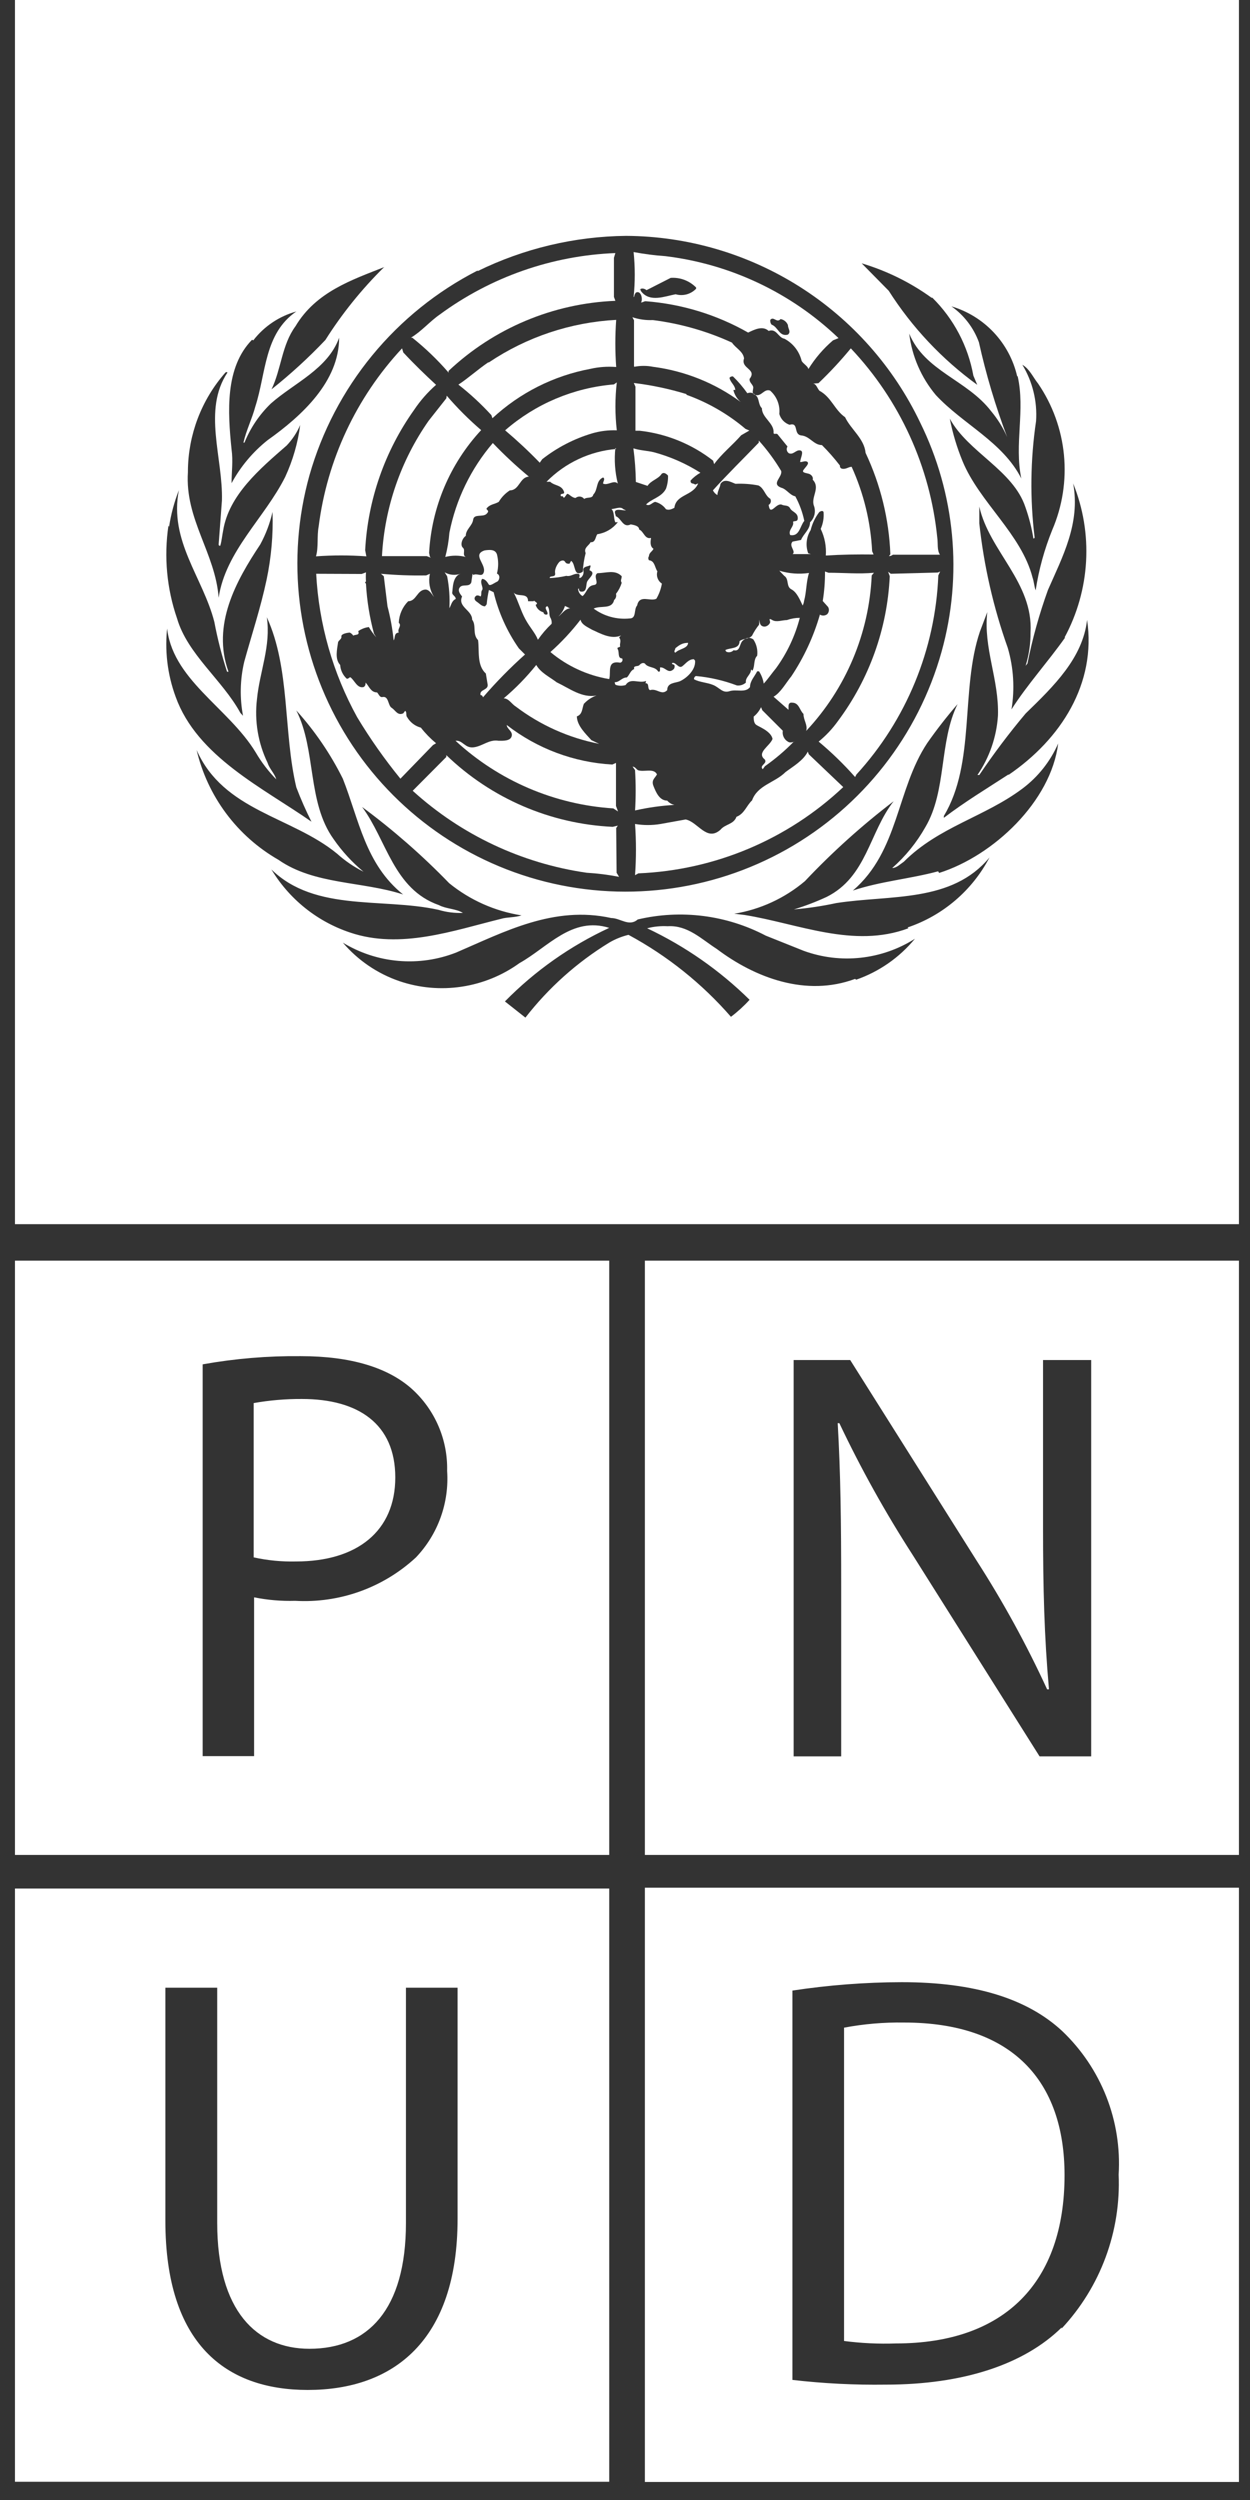 <svg width="61" height="122" viewBox="0 0 61 122" fill="none" xmlns="http://www.w3.org/2000/svg">
<rect x="0" y="0" width="61" height="122" fill="#333333" stroke="none"/>
<g clip-path="url(#clip0)">
<path d="M37.03 21.5V21.6C36.3 22.36 35.49 23.15 34.79 23.93C34.839 24.027 34.915 24.107 35.01 24.16C35.01 23.97 35.14 23.8 35.16 23.61C35.35 23.34 35.64 23.51 35.89 23.61C36.265 23.592 36.641 23.619 37.01 23.69C37.3 23.83 37.33 24.19 37.59 24.34C37.619 24.39 37.627 24.45 37.612 24.506C37.597 24.563 37.56 24.611 37.51 24.64C37.59 25.24 37.88 24.48 38.18 24.64C38.3 24.69 38.47 24.64 38.56 24.81C38.65 24.98 38.91 25.01 38.93 25.25C38.95 25.49 38.78 25.4 38.7 25.46C38.77 25.7 38.45 25.85 38.56 26.11C39.02 26.2 39.04 25.66 39.25 25.42C39.163 25 39.015 24.596 38.81 24.22C38.54 24.17 38.38 23.86 38.12 23.8C37.61 23.6 38.2 23.28 38.12 22.98C37.805 22.453 37.44 21.957 37.03 21.5Z" fill="white"/>
<path d="M40.01 30C39.703 31.065 39.234 32.077 38.62 33C38.35 33.33 38.1 33.8 37.75 34L38.48 34.64C38.48 34.64 38.48 34.53 38.48 34.48C38.48 34.43 38.48 34.27 38.65 34.29C39 34.29 39.01 34.65 39.21 34.84C39.21 35.15 39.43 35.39 39.34 35.67C41.279 33.604 42.414 30.911 42.54 28.08L42.65 27.95C41.93 28.02 41.18 27.95 40.43 27.95L40.26 27.89C40.264 28.372 40.227 28.854 40.15 29.33L40.41 29.62C40.444 29.677 40.458 29.743 40.448 29.809C40.439 29.874 40.408 29.935 40.36 29.98C40.306 30.018 40.241 30.039 40.175 30.039C40.109 30.039 40.044 30.018 39.99 29.98" fill="white"/>
<path d="M37.22 37.54L37.33 37.39C37.832 37.037 38.301 36.639 38.73 36.2H38.79C38.69 36.2 38.57 36.27 38.46 36.2C38.366 36.148 38.291 36.068 38.244 35.971C38.198 35.875 38.182 35.766 38.2 35.66L37.2 34.66L37.14 34.51C37.056 34.688 36.933 34.846 36.78 34.97C36.78 35.09 36.78 35.28 36.9 35.37C37.02 35.46 37.63 35.68 37.7 36.06C37.57 36.41 36.9 36.73 37.32 37.06C37.45 37.25 37.13 37.32 37.18 37.48" fill="white"/>
<path d="M31.5 33.34C31.71 33.34 31.57 33.6 31.72 33.68C32.05 33.57 32.29 33.96 32.56 33.68C32.56 33.3 32.96 33.34 33.19 33.24C33.42 33.14 33.96 32.74 33.92 32.24L33.86 32.17C33.61 32.17 33.49 32.36 33.3 32.51C33.11 32.66 32.97 32.27 32.79 32.36C32.79 32.36 32.79 32.42 32.87 32.43C32.95 32.44 32.93 32.61 32.87 32.66C32.6 32.91 32.47 32.54 32.21 32.57V32.66C32.21 32.72 32.21 32.81 32.12 32.77C31.96 32.51 31.63 32.61 31.47 32.38C31.37 32.32 31.27 32.38 31.2 32.46C31.13 32.54 30.89 32.46 30.95 32.65C30.76 32.72 30.73 32.93 30.59 33.06C30.34 33.06 30.23 33.3 30 33.29C30 33.29 30 33.42 30.07 33.43C30.22 33.476 30.38 33.476 30.53 33.43C30.77 33.05 31.17 33.37 31.53 33.23" fill="white"/>
<path d="M30.07 40.41L30.15 40.29L29.9 40.35C26.858 40.208 23.972 38.964 21.78 36.85V36.94L20.14 38.59C22.506 40.742 25.464 42.135 28.63 42.59C29.16 42.621 29.688 42.688 30.21 42.79L30.09 42.59L30.07 40.41Z" fill="white"/>
<path d="M31.53 24.62C31.71 24.72 31.81 24.53 31.97 24.49C32.184 24.543 32.371 24.671 32.5 24.85C32.64 24.91 32.78 24.85 32.91 24.78C32.99 24.11 33.82 24.21 34.07 23.59L33.92 23.65C33.85 23.56 33.69 23.65 33.7 23.45C33.838 23.298 34.001 23.17 34.18 23.07C33.479 22.623 32.713 22.286 31.91 22.07C31.59 21.99 31.26 21.99 30.91 21.88C30.982 22.424 31.022 22.971 31.03 23.52L31.6 23.71C31.77 23.44 32.13 23.38 32.29 23.12C32.4 23.03 32.52 23.12 32.6 23.21C32.607 23.428 32.573 23.645 32.5 23.85C32.28 24.28 31.77 24.34 31.5 24.65" fill="white"/>
<path d="M36.65 32.67C36.65 32.93 36.36 33.05 36.4 33.31C36.341 33.363 36.271 33.403 36.195 33.428C36.119 33.452 36.039 33.459 35.96 33.45C35.317 33.207 34.644 33.052 33.96 32.99C33.929 33.003 33.904 33.026 33.888 33.055C33.871 33.084 33.865 33.117 33.87 33.15C34.15 33.3 34.5 33.3 34.81 33.43C35.12 33.56 35.26 33.84 35.6 33.73C35.94 33.62 36.37 33.83 36.6 33.53C36.6 33.23 36.82 33.02 36.95 32.76H37.04C37.158 32.941 37.237 33.146 37.27 33.36C37.49 33.12 37.67 32.85 37.87 32.61C38.408 31.87 38.801 31.035 39.03 30.15C38.815 30.151 38.602 30.188 38.4 30.26C38.17 30.26 37.89 30.38 37.69 30.26C37.49 30.14 37.57 30.26 37.58 30.35C37.59 30.44 37.42 30.62 37.24 30.57C37.06 30.52 37.09 30.35 37.04 30.24C37.055 30.323 37.055 30.407 37.04 30.49C36.908 30.654 36.794 30.832 36.7 31.02C36.54 31.21 36.26 31.14 36.09 31.29C36.09 31.68 35.64 31.6 35.4 31.72C35.4 31.72 35.4 31.77 35.46 31.81C35.518 31.832 35.582 31.837 35.642 31.822C35.703 31.808 35.758 31.776 35.8 31.73C36.14 31.82 36.07 31.4 36.26 31.25C36.45 31.1 36.58 31.09 36.76 31.2C36.919 31.434 36.986 31.719 36.95 32C36.76 32.19 36.85 32.51 36.72 32.73" fill="white"/>
<path d="M32.96 31.85C33.15 31.65 33.56 31.66 33.58 31.37C33.3 31.37 33.15 31.48 32.96 31.63C32.96 31.7 32.85 31.81 32.96 31.85Z" fill="white"/>
<path d="M30.99 39.55C31.621 39.408 32.264 39.317 32.91 39.28C32.773 39.25 32.651 39.176 32.56 39.07C32.18 39.07 32.01 38.66 31.89 38.36C31.77 38.06 31.97 37.97 32.06 37.79C31.9 37.46 31.41 37.7 31.12 37.58C31.04 37.52 30.99 37.42 30.87 37.41L30.99 37.58C31.031 38.246 31.031 38.914 30.99 39.58" fill="white"/>
<path d="M39.42 36.68C39.2 37.12 38.7 37.4 38.33 37.68C37.81 38.2 36.97 38.31 36.7 39.06C36.43 39.31 36.33 39.71 35.94 39.86C35.8 40.24 35.39 40.21 35.16 40.49C34.49 41.09 34.06 40.11 33.46 39.99L32.24 40.21C31.826 40.28 31.404 40.28 30.99 40.21C31.05 41.042 31.05 41.878 30.99 42.71L31.15 42.62C34.881 42.465 38.432 40.971 41.15 38.41L39.47 36.81L39.42 36.68Z" fill="white"/>
<path d="M38.03 27.85L38.27 28.1C38.52 28.26 38.35 28.62 38.62 28.76C38.89 28.9 39.04 29.28 39.17 29.55C39.207 29.478 39.23 29.4 39.24 29.32C39.36 28.88 39.34 28.39 39.48 27.96C38.995 28.031 38.499 27.993 38.03 27.85Z" fill="white"/>
<path d="M33.49 19.23C32.654 18.975 31.797 18.794 30.93 18.69L31.01 18.87V21.02H31.22C32.525 21.167 33.764 21.672 34.8 22.48L34.85 22.65C35.21 22.15 35.75 21.72 36.17 21.24L36.57 21.01L36.38 20.93C35.53 20.209 34.558 19.647 33.51 19.27" fill="white"/>
<path d="M29.73 33.14C29.79 32.93 29.73 32.66 29.81 32.48C29.89 32.3 30.1 32.31 30.26 32.34C30.283 32.337 30.304 32.328 30.323 32.314C30.341 32.3 30.356 32.282 30.366 32.262C30.376 32.241 30.38 32.218 30.379 32.195C30.378 32.172 30.372 32.15 30.36 32.13C30.13 32.13 30.23 31.83 30.15 31.69C30.07 31.55 30.29 31.62 30.26 31.52C30.23 31.42 30.34 31.25 30.21 31.11C30.21 31.11 30.27 31.04 30.31 31.01C29.83 31.22 29.31 30.92 28.89 30.73C28.69 30.61 28.38 30.49 28.33 30.24C27.891 30.812 27.399 31.341 26.86 31.82C27.681 32.508 28.672 32.964 29.73 33.14Z" fill="white"/>
<path d="M18.73 28.12L18.91 29.59C19.053 30.135 19.154 30.69 19.21 31.25C19.3 31.13 19.21 30.89 19.46 30.87C19.37 30.69 19.63 30.54 19.46 30.39C19.477 29.995 19.641 29.62 19.92 29.34C20.32 29.34 20.35 28.79 20.76 28.77C20.97 28.77 21.09 29.04 21.18 29.13C20.967 28.794 20.895 28.388 20.98 28L20.8 28.08C20.062 28.094 19.325 28.067 18.59 28L18.73 28.12Z" fill="white"/>
<path d="M27.84 29.7L27.57 29.57C27.509 29.77 27.395 29.95 27.24 30.09C27.43 29.96 27.56 29.71 27.81 29.69" fill="white"/>
<path d="M21.28 36.27C21.006 36.044 20.758 35.79 20.54 35.51C20.4 35.473 20.269 35.409 20.154 35.322C20.039 35.234 19.943 35.125 19.87 35C19.79 34.91 19.87 34.75 19.77 34.69L19.68 34.81C19.4 34.94 19.3 34.66 19.11 34.54C18.92 34.42 18.98 33.93 18.64 34.02C18.52 34.02 18.48 33.87 18.4 33.79C18.09 33.79 18.01 33.48 17.84 33.31C17.84 33.38 17.84 33.48 17.74 33.53C17.43 33.6 17.31 33.21 17.1 33.05C17.04 33.05 17 33.14 16.92 33.12C16.731 32.946 16.617 32.706 16.6 32.45C16.33 32.16 16.45 31.69 16.5 31.33C16.55 31.23 16.68 31.18 16.66 31.06C16.64 30.94 16.91 30.88 17.07 30.87C17.14 30.903 17.198 30.955 17.24 31.02C17.34 30.95 17.57 31.02 17.48 30.8C17.635 30.693 17.813 30.624 18 30.6C18.104 30.777 18.225 30.945 18.36 31.1L18.25 30.92C18.037 30.129 17.906 29.318 17.86 28.5C17.86 28.45 17.76 28.43 17.86 28.38C17.849 28.23 17.849 28.08 17.86 27.93L17.65 28.01L15.43 28C15.56 30.454 16.243 32.847 17.43 35C18.061 36.049 18.767 37.051 19.54 38L21.13 36.36L21.28 36.27Z" fill="white"/>
<path d="M29.88 37.31C28.007 37.206 26.21 36.532 24.73 35.38C24.73 35.57 25.04 35.69 24.97 35.93C24.9 36.17 24.55 36.15 24.33 36.15C23.87 36.07 23.54 36.42 23.11 36.47C22.68 36.52 22.58 36.11 22.23 36.15C24.342 38.101 27.061 39.266 29.93 39.45L30.16 39.6L30.06 39.33V37.23L29.88 37.31Z" fill="white"/>
<path d="M23.83 17.68C23.33 18.02 22.83 18.47 22.37 18.77C22.947 19.221 23.485 19.72 23.98 20.26L24.03 20.41C25.363 19.171 27.021 18.335 28.81 18C29.223 17.906 29.648 17.876 30.07 17.91C30.015 17.144 30.015 16.376 30.07 15.61C27.847 15.728 25.697 16.447 23.85 17.69" fill="white"/>
<path d="M26.04 29.34C25.96 29.34 25.95 29.34 25.89 29.34C25.83 29.34 25.8 29.34 25.77 29.34C25.77 28.89 25.26 29.16 25.07 28.92C25.29 29.33 25.41 29.8 25.64 30.22C25.87 30.64 26.11 30.87 26.25 31.22C26.445 30.937 26.67 30.676 26.92 30.44C26.934 30.332 26.91 30.222 26.85 30.13C26.77 29.96 26.85 29.72 26.71 29.58C26.5 29.65 26.78 29.86 26.71 29.98C26.691 29.99 26.671 29.995 26.649 29.995C26.628 29.995 26.607 29.99 26.589 29.98C26.57 29.97 26.554 29.956 26.542 29.939C26.53 29.921 26.523 29.901 26.52 29.88C26.431 29.858 26.349 29.813 26.282 29.75C26.216 29.687 26.167 29.608 26.14 29.52C26.29 29.43 26.14 29.39 26.06 29.31" fill="white"/>
<path d="M21.93 26C21.899 26.399 21.832 26.794 21.73 27.18C22.058 27.095 22.402 27.095 22.73 27.18C22.54 27.09 22.73 26.85 22.59 26.73C22.45 26.61 22.54 26.28 22.73 26.15C22.73 25.83 23.05 25.66 23.09 25.36C23.13 25.06 23.56 25.25 23.74 25.08C23.92 24.91 23.74 24.9 23.74 24.82C23.9 24.6 24.15 24.61 24.34 24.49C24.474 24.264 24.659 24.072 24.88 23.93C25.35 23.93 25.36 23.28 25.81 23.26C25.192 22.747 24.605 22.2 24.05 21.62C22.978 22.873 22.248 24.382 21.93 26Z" fill="white"/>
<path d="M21.78 19.44L20.92 20.53C19.557 22.477 18.767 24.767 18.64 27.14H20.83L21.03 27.22C20.95 27.17 20.97 27.07 20.94 26.99C21.059 24.755 21.957 22.631 23.48 20.99C22.878 20.473 22.317 19.912 21.8 19.31L21.78 19.44Z" fill="white"/>
<path d="M22.24 29.23C22.24 29.08 22.04 29.04 22.07 28.9C22.1 28.76 22.07 28.13 22.47 28C22.344 28.044 22.21 28.06 22.077 28.048C21.945 28.036 21.816 27.996 21.7 27.93L21.82 28.12C21.921 28.633 21.958 29.157 21.93 29.68C22.02 29.53 22.04 29.32 22.24 29.23Z" fill="white"/>
<path d="M23.06 28L23 28.42C22.9 28.67 22.59 28.49 22.45 28.65C22.31 28.81 22.45 28.98 22.55 29.11C22.32 29.62 23.05 29.78 23.04 30.24C23.26 30.52 23.04 30.94 23.33 31.24C23.4 31.76 23.26 32.46 23.71 32.87L23.79 33.36C23.88 33.7 23.38 33.62 23.45 33.92C23.54 33.92 23.56 34 23.57 34.03C24.207 33.289 24.892 32.591 25.62 31.94L25.32 31.64C24.742 30.812 24.324 29.882 24.09 28.9L23.86 28.79C23.809 29.021 23.772 29.255 23.75 29.49L23.67 29.59C23.5 29.59 23.4 29.45 23.26 29.36C23.12 29.27 23.13 29.13 23.26 29.06C23.293 29.055 23.328 29.056 23.36 29.065C23.393 29.073 23.424 29.089 23.45 29.11C23.52 29.02 23.45 28.9 23.53 28.79C23.61 28.68 23.39 28.42 23.53 28.25C23.68 28.25 23.79 28.42 23.85 28.52C23.91 28.62 24.13 28.44 24.25 28.39C24.37 28.34 24.44 28.07 24.25 27.99C24.33 27.682 24.33 27.358 24.25 27.05C24.16 26.79 23.87 26.83 23.65 26.86C23.01 27.07 23.76 27.55 23.6 27.95C23.51 28.18 23.27 27.95 23.1 28.06" fill="white"/>
<path d="M28.51 34.33C28.676 34.154 28.882 34.02 29.11 33.94C28.4 34.08 27.77 33.58 27.17 33.3C26.83 33.04 26.38 32.83 26.17 32.45C25.694 33.044 25.162 33.59 24.58 34.08C24.83 34.08 24.97 34.36 25.17 34.48C26.37 35.389 27.762 36.012 29.24 36.3L28.86 36.12C28.57 35.8 28.16 35.41 28.15 34.96C28.44 34.86 28.4 34.55 28.5 34.33" fill="white"/>
<path d="M39.67 18.72C39.83 18.72 39.88 18.95 39.99 19.07C40.57 19.38 40.73 20.01 41.24 20.36C41.52 20.95 42.18 21.41 42.24 22.1C42.972 23.652 43.384 25.335 43.45 27.05L43.38 27.14C43.45 27.14 43.517 27.115 43.57 27.07H45.87C45.72 26.85 45.78 26.52 45.74 26.25C45.396 22.785 43.912 19.531 41.52 17C41.028 17.598 40.501 18.166 39.94 18.7L39.67 18.72Z" fill="white"/>
<path d="M17.88 27.16L17.82 26.85C17.95 24.386 18.779 22.01 20.21 20C20.512 19.549 20.872 19.139 21.28 18.78C20.76 18.3 20.22 17.78 19.68 17.2L19.62 17C17.384 19.401 15.96 22.445 15.55 25.7C15.46 26.18 15.55 26.7 15.42 27.15C16.239 27.09 17.061 27.09 17.88 27.15" fill="white"/>
<path d="M21.89 18.21V18.1C24.103 16.016 26.993 14.802 30.03 14.68L29.96 14.49V12.58L30.03 12.35C26.938 12.471 23.953 13.516 21.46 15.35C20.98 15.68 20.55 16.19 20.05 16.48H20.12C20.757 16.989 21.346 17.554 21.88 18.17" fill="white"/>
<path d="M30.07 21.91C28.782 22.021 27.576 22.588 26.67 23.51H26.85C27.04 23.7 27.35 23.66 27.49 23.92C27.63 24.18 27.36 24.04 27.36 24.16C27.36 24.28 27.46 24.16 27.49 24.26C27.52 24.36 27.61 24.17 27.67 24.11C27.73 24.05 27.9 24.3 28.09 24.3C28.12 24.274 28.155 24.256 28.194 24.244C28.232 24.233 28.271 24.229 28.311 24.234C28.35 24.239 28.388 24.251 28.422 24.271C28.457 24.291 28.486 24.318 28.51 24.35C28.64 24.24 28.91 24.35 28.95 24.14C29.2 23.88 29.06 23.47 29.43 23.3C29.55 23.37 29.43 23.49 29.43 23.6C29.67 23.71 29.95 23.4 30.15 23.6C30.008 23.032 29.968 22.442 30.03 21.86" fill="white"/>
<path d="M0.73 59.74H60.46V0H0.73V59.74ZM51.98 31.11C51.14 32.3 50.13 33.41 49.36 34.62C49.526 33.619 49.464 32.594 49.18 31.62C48.48 29.655 48.014 27.614 47.79 25.54V24.72C48.28 26.91 50.43 28.42 50.29 30.87C50.294 31.419 50.213 31.966 50.05 32.49L50.14 32.38C50.383 31.16 50.718 29.96 51.14 28.79C51.85 27.17 52.73 25.54 52.37 23.59C52.858 24.797 53.074 26.097 53.001 27.397C52.928 28.697 52.569 29.965 51.95 31.11H51.98ZM50.66 18.72C51.367 19.756 51.8 20.953 51.921 22.201C52.041 23.45 51.845 24.708 51.35 25.86C50.966 26.808 50.694 27.798 50.54 28.81C50.47 28.63 50.46 28.39 50.39 28.19C49.84 26.05 47.8 24.52 46.97 22.5C46.696 21.832 46.488 21.139 46.35 20.43C47.25 22.08 49.44 22.94 50.04 24.75C50.216 25.247 50.346 25.759 50.43 26.28C50.444 26.28 50.458 26.275 50.469 26.266C50.48 26.257 50.488 26.244 50.49 26.23C50.258 24.342 50.282 22.432 50.56 20.55C50.624 19.586 50.391 18.626 49.89 17.8C50.25 18.01 50.41 18.41 50.66 18.72ZM49.66 18.35C50.04 20.02 49.49 21.66 49.84 23.35C48.93 21.56 47 20.71 45.67 19.28C44.955 18.427 44.503 17.385 44.37 16.28C45.13 18.12 47.19 18.53 48.37 20.07C48.688 20.451 48.951 20.875 49.15 21.33C48.58 19.822 48.119 18.274 47.77 16.7C47.512 15.994 47.044 15.383 46.43 14.95C47.22 15.184 47.934 15.625 48.498 16.226C49.062 16.827 49.456 17.567 49.64 18.37L49.66 18.35ZM45.5 14.53C46.542 15.56 47.241 16.887 47.5 18.33L47.69 18.78C45.974 17.536 44.508 15.978 43.37 14.19L42.05 12.85C43.273 13.215 44.425 13.783 45.46 14.53H45.5ZM23.31 13.23C25.565 12.124 28.039 11.537 30.55 11.51C33.555 11.526 36.495 12.388 39.033 13.998C41.571 15.607 43.604 17.899 44.9 20.61C46.615 24.084 46.989 28.068 45.95 31.8C44.81 35.891 42.091 39.361 38.392 41.448C34.692 43.534 30.316 44.065 26.225 42.925C22.134 41.785 18.664 39.066 16.577 35.367C14.491 31.667 13.96 27.291 15.1 23.2C15.708 21.058 16.751 19.065 18.163 17.345C19.576 15.624 21.328 14.213 23.31 13.2V13.23ZM18.73 13.05C17.648 14.117 16.692 15.305 15.88 16.59C15.061 17.454 14.182 18.259 13.25 19C13.73 18 13.75 16.83 14.42 15.92C15.42 14.24 17.17 13.66 18.76 13.03L18.73 13.05ZM12.36 16.61C12.889 15.925 13.626 15.431 14.46 15.2C12.89 16.28 12.99 18.2 12.46 19.84C12.3 20.44 12.02 20.99 11.88 21.6H11.93C12.221 20.88 12.66 20.229 13.22 19.69C14.35 18.69 16 18.01 16.55 16.48C16.55 18.61 14.75 20.28 13.06 21.48C12.338 22.055 11.739 22.769 11.3 23.58C11.3 23.04 11.38 22.5 11.3 21.93C11.11 20.08 10.98 17.93 12.3 16.58L12.36 16.61ZM9.17 23C9.178 21.225 9.828 19.513 11 18.18C11 18.18 11.06 18.13 11.1 18.18C9.88 20.02 10.89 22.34 10.83 24.43L10.67 26.57C10.67 26.57 10.67 26.65 10.75 26.63C10.82 26.39 10.84 26.13 10.89 25.89C11.17 24.16 12.67 22.89 13.99 21.74C14.267 21.448 14.491 21.11 14.65 20.74C14.536 21.615 14.29 22.468 13.92 23.27C12.92 25.27 11.01 26.89 10.67 29.17C10.51 26.99 9.02 25.35 9.17 23.04V23ZM8.25 25.71C8.343 25.097 8.504 24.497 8.73 23.92C8.24 26.4 9.91 28.19 10.46 30.35C10.615 31.172 10.822 31.984 11.08 32.78C11.08 32.78 11.13 32.78 11.15 32.78C10.33 30.49 11.51 28.36 12.7 26.57C12.972 26.07 13.174 25.535 13.3 24.98C13.336 26.091 13.239 27.202 13.01 28.29C12.72 29.66 12.29 30.95 11.92 32.29C11.715 33.156 11.694 34.056 11.86 34.93L11.73 34.79C10.86 33.19 9.15 31.93 8.64 30.18C8.139 28.726 7.995 27.172 8.22 25.65L8.25 25.71ZM8.14 30.51C8.33 33.14 11.14 34.51 12.48 36.72C12.758 37.196 13.094 37.636 13.48 38.03C13.41 37.76 13.15 37.52 13.06 37.23C12.593 36.264 12.413 35.185 12.54 34.12C12.67 32.77 13.23 31.52 13.02 30.12C14.17 32.62 13.82 35.72 14.46 38.42C14.678 38.992 14.925 39.553 15.2 40.1C12.86 38.46 9.62 36.93 8.57 34C8.164 32.895 8.027 31.709 8.17 30.54L8.14 30.51ZM9.59 36.59C10.91 39.59 14.22 39.83 16.45 41.66C16.838 42.01 17.272 42.306 17.74 42.54C17.183 42.08 16.691 41.544 16.28 40.95C14.98 39.14 15.44 36.61 14.46 34.67C15.365 35.671 16.129 36.791 16.73 38C17.52 40 17.83 42.17 19.67 43.65C17.67 43 15.34 43.18 13.59 41.96C12.589 41.386 11.717 40.613 11.029 39.687C10.341 38.761 9.851 37.704 9.59 36.58V36.59ZM12.99 42.16C15.11 44.58 18.57 43.77 21.4 44.4C21.786 44.516 22.188 44.566 22.59 44.55C22.25 44.34 21.78 44.36 21.42 44.17C19.2 43.39 18.87 40.99 17.67 39.38C19.187 40.5 20.609 41.745 21.92 43.1C22.937 43.927 24.155 44.469 25.45 44.67C25.14 44.78 24.74 44.75 24.45 44.84C22.13 45.41 19.55 46.34 17.09 45.51C15.38 44.941 13.951 43.743 13.09 42.16H12.99ZM41.73 47.77C39.34 48.66 36.85 47.72 34.98 46.31C34.23 45.83 33.56 45.14 32.58 45.2C32.243 45.182 31.906 45.215 31.58 45.3C33.431 46.173 35.122 47.353 36.58 48.79C36.303 49.095 35.999 49.373 35.67 49.62C34.257 47.997 32.564 46.642 30.67 45.62C30.34 45.7 30.023 45.828 29.73 46C28.157 46.963 26.771 48.203 25.64 49.66L24.64 48.87C26.107 47.377 27.831 46.161 29.73 45.28C27.91 44.71 26.73 46.23 25.35 47C24.514 47.604 23.546 47.998 22.527 48.151C21.507 48.305 20.466 48.212 19.49 47.88C18.418 47.512 17.465 46.862 16.73 46C17.553 46.503 18.482 46.808 19.444 46.891C20.405 46.974 21.372 46.834 22.27 46.48C24.6 45.48 27.02 44.18 29.83 44.8C30.27 44.8 30.7 45.24 31.12 44.87C33.23 44.372 35.45 44.652 37.37 45.66L39.22 46.4C40.11 46.724 41.062 46.84 42.004 46.737C42.945 46.635 43.851 46.318 44.65 45.81C43.894 46.727 42.902 47.419 41.78 47.81L41.73 47.77ZM44.33 45.3C41.65 46.3 38.95 45.07 36.33 44.65L35.83 44.59C37.103 44.383 38.295 43.833 39.28 43C40.615 41.585 42.063 40.281 43.61 39.1C42.42 40.62 42.3 42.79 40.34 43.77C39.821 44.01 39.287 44.214 38.74 44.38C39.436 44.321 40.127 44.217 40.81 44.07C43.44 43.66 46.45 44.07 48.29 41.84C47.447 43.453 46.014 44.678 44.29 45.26L44.33 45.3ZM45.78 42.52C44.41 42.89 42.95 43.01 41.62 43.46C43.87 41.53 43.74 38.54 45.25 36.26C45.711 35.602 46.205 34.968 46.73 34.36C45.82 36.2 46.21 38.58 45.16 40.36C44.736 41.113 44.188 41.789 43.54 42.36C43.75 42.36 43.93 42.17 44.11 42.05C45.82 40.34 48.05 39.87 49.9 38.48C50.66 37.909 51.26 37.151 51.64 36.28C51.29 39.11 48.48 41.76 45.83 42.6L45.78 42.52ZM49.22 37.79C48.16 38.48 47.08 39.13 46.06 39.91V39.82C47.62 37.22 46.86 33.66 47.82 30.82L48.18 29.87C47.98 31.64 48.76 33.15 48.7 34.93C48.631 35.965 48.286 36.964 47.7 37.82H47.79C48.49 36.781 49.244 35.779 50.05 34.82C51.43 33.48 52.84 32.11 53.05 30.25C53.51 33.35 51.78 36.07 49.21 37.82" fill="white"/>
<path d="M43.47 28L43.34 27.9L43.42 28.12C43.302 30.677 42.421 33.139 40.89 35.19C40.623 35.564 40.306 35.9 39.95 36.19C40.586 36.721 41.181 37.299 41.73 37.92L41.79 37.8C44.229 35.134 45.646 31.691 45.79 28.08L45.88 27.89L45.76 27.94L43.47 28Z" fill="white"/>
<path d="M29.96 18.76C27.996 18.921 26.136 19.706 24.65 21C25.239 21.498 25.804 22.025 26.34 22.58L26.46 22.41C27.184 21.841 28.008 21.414 28.89 21.15C29.282 21.035 29.691 20.984 30.1 21C30.01 20.223 30.01 19.437 30.1 18.66L29.96 18.76Z" fill="white"/>
<path d="M30.95 14.47C30.957 14.4 30.985 14.334 31.03 14.28C31.14 14.22 31.23 14.28 31.28 14.39C31.33 14.5 31.34 14.69 31.28 14.76C31.38 14.76 31.42 14.7 31.51 14.7C33.269 14.834 34.977 15.357 36.51 16.23C36.82 16.08 37.22 15.88 37.51 16.15C37.9 16.01 37.97 16.48 38.28 16.53C38.488 16.64 38.671 16.794 38.816 16.98C38.96 17.166 39.064 17.381 39.12 17.61C39.19 17.75 39.42 17.86 39.45 18.01C39.775 17.484 40.18 17.012 40.65 16.61L40.92 16.5C38.61 14.288 35.645 12.885 32.47 12.5C31.95 12.464 31.432 12.397 30.92 12.3C30.995 13.031 30.995 13.769 30.92 14.5L30.95 14.47ZM38.09 15.57C38.17 15.583 38.245 15.617 38.308 15.668C38.371 15.719 38.42 15.785 38.45 15.86C38.45 16.04 38.62 16.19 38.45 16.33C38.02 16.44 37.98 15.96 37.65 15.84C37.625 15.807 37.607 15.77 37.597 15.731C37.587 15.691 37.584 15.65 37.59 15.61C37.74 15.43 37.88 15.73 38.05 15.61L38.09 15.57ZM31.21 14.16C31.27 14.03 31.46 14.08 31.55 14.16L32.73 13.56C32.958 13.544 33.187 13.578 33.401 13.659C33.615 13.741 33.809 13.867 33.97 14.03V14.09C33.844 14.222 33.684 14.317 33.508 14.365C33.331 14.412 33.145 14.411 32.97 14.36C32.44 14.46 31.71 14.77 31.29 14.22C31.29 14.22 31.22 14.13 31.29 14.09" fill="white"/>
<path d="M30.95 17.9C31.254 17.84 31.566 17.84 31.87 17.9C33.419 18.101 34.892 18.692 36.15 19.62C35.971 19.47 35.845 19.267 35.79 19.04C35.803 19.031 35.819 19.026 35.835 19.026C35.851 19.026 35.867 19.031 35.88 19.04C35.88 18.8 35.64 18.67 35.6 18.44C35.618 18.413 35.644 18.392 35.675 18.38C35.705 18.368 35.738 18.364 35.77 18.37C36.028 18.621 36.262 18.896 36.47 19.19C36.65 19.12 36.79 19.19 36.92 19.33C37.05 19.47 37.01 19.76 37.18 19.92C37.18 20.39 37.79 20.65 37.75 21.12C37.75 21.23 37.9 21.12 37.95 21.2L38.43 21.79C38.396 21.843 38.384 21.908 38.397 21.969C38.41 22.031 38.447 22.085 38.5 22.12C38.72 22.21 38.84 21.94 39.05 21.98C39.26 22.02 39.05 22.36 39.05 22.55C39.17 22.55 39.32 22.46 39.41 22.55C39.5 22.64 39.27 22.83 39.2 22.95C39.13 23.07 39.34 23.08 39.47 23.12C39.6 23.16 39.7 23.29 39.66 23.41C40.06 23.82 39.54 24.27 39.73 24.71C39.773 24.846 39.777 24.991 39.742 25.129C39.706 25.267 39.633 25.392 39.53 25.49C39.53 25.84 39.21 26.05 39.09 26.35L38.68 26.43C38.47 26.64 38.86 26.9 38.68 27.04H39.57L39.44 27C39.372 26.815 39.348 26.617 39.369 26.421C39.389 26.225 39.455 26.037 39.56 25.87C39.638 25.551 39.781 25.251 39.98 24.99C39.98 24.99 40.14 24.87 40.19 24.99C40.214 25.271 40.166 25.553 40.05 25.81C40.245 26.214 40.331 26.662 40.3 27.11C41.08 27.06 41.86 27.05 42.63 27.06L42.56 26.9C42.489 25.476 42.15 24.078 41.56 22.78C41.4 22.78 41.28 22.92 41.08 22.87C41.049 22.861 41.023 22.84 41.006 22.812C40.989 22.785 40.983 22.752 40.99 22.72C40.718 22.368 40.425 22.034 40.11 21.72C39.71 21.72 39.52 21.29 39.11 21.25C38.7 21.21 39 20.59 38.53 20.73C38.41 20.689 38.301 20.619 38.214 20.527C38.127 20.435 38.064 20.322 38.03 20.2C38.052 19.988 38.022 19.773 37.944 19.575C37.866 19.377 37.741 19.2 37.58 19.06C37.29 18.96 37.17 19.34 36.89 19.28C36.61 19.22 36.8 18.99 36.75 18.86C36.7 18.73 36.56 18.65 36.58 18.49C36.96 18 36.13 18 36.31 17.49C36.26 17.14 35.91 17 35.72 16.72C34.497 16.159 33.195 15.788 31.86 15.62C31.521 15.635 31.182 15.588 30.86 15.48L30.94 15.63C30.94 16.37 30.94 17.16 30.94 17.86" fill="white"/>
<path d="M30.15 25.48C29.907 25.8 29.548 26.011 29.15 26.07C29.05 26.2 29.07 26.48 28.82 26.46C28.74 26.63 28.47 26.73 28.58 26.99C28.503 27.288 28.456 27.593 28.44 27.9C27.97 28.2 28.11 27.52 27.87 27.37L27.79 27.51C27.69 27.51 27.63 27.51 27.57 27.41C27.51 27.31 27.37 27.36 27.31 27.41C27.25 27.46 27.05 27.73 27.09 27.97C27.13 28.21 26.8 28.06 26.83 28.21C27.103 28.198 27.374 28.161 27.64 28.1C27.82 28.15 27.97 28.01 28.15 28C28.33 27.99 28.29 28.1 28.26 28.2H28.33C28.391 28.158 28.437 28.097 28.461 28.027C28.484 27.956 28.484 27.88 28.46 27.81C28.46 27.65 28.66 27.65 28.77 27.6C28.88 27.55 28.77 27.75 28.77 27.83C29.13 27.97 28.69 28.23 28.64 28.42C28.59 28.61 28.64 28.91 28.34 28.87C28.325 28.867 28.311 28.86 28.299 28.851C28.287 28.842 28.277 28.831 28.27 28.817C28.262 28.804 28.257 28.79 28.256 28.775C28.254 28.76 28.256 28.744 28.26 28.73H28.21C28.213 28.804 28.234 28.876 28.273 28.939C28.311 29.002 28.366 29.054 28.43 29.09C28.65 28.9 28.66 28.59 28.98 28.55C29.3 28.51 28.91 28.11 29.16 27.97C29.57 27.97 30.01 27.78 30.34 28.12C30.34 28.26 30.26 28.32 30.34 28.44C30.281 28.636 30.186 28.819 30.06 28.98C30.075 29.033 30.075 29.09 30.059 29.143C30.043 29.196 30.012 29.244 29.97 29.28C29.86 29.76 29.31 29.53 28.97 29.7C29.477 30.073 30.104 30.244 30.73 30.18C31.07 30.18 30.92 29.74 31.09 29.55C31.21 28.99 31.72 29.37 32.03 29.22C32.164 28.992 32.255 28.741 32.3 28.48C32.203 28.418 32.129 28.325 32.09 28.217C32.05 28.109 32.047 27.99 32.08 27.88C31.95 27.7 31.96 27.37 31.67 27.34C31.649 27.311 31.637 27.276 31.637 27.24C31.637 27.204 31.649 27.169 31.67 27.14C31.67 26.97 31.84 26.91 31.89 26.78C31.7 26.66 31.75 26.4 31.77 26.25C31.46 26.33 31.42 25.93 31.19 25.84C31.19 25.66 30.94 25.62 30.78 25.59C30.4 25.78 30.33 25.3 30.05 25.19C30.05 25.11 29.95 24.98 30.05 24.91C30.15 24.84 30.38 24.91 30.55 24.91L30.41 24.84C30.28 24.7 30.01 24.84 29.84 24.84C30 25 29.93 25.29 30.03 25.49" fill="white"/>
<path d="M14.73 68.27C13.942 68.266 13.156 68.333 12.38 68.47V76C13.056 76.149 13.748 76.216 14.44 76.2C17.44 76.2 19.29 74.71 19.29 72.1C19.29 69.49 17.49 68.27 14.73 68.27Z" fill="white"/>
<path d="M0.73 90.52H29.73V61.52H0.73V90.52ZM20.3 76C19.51 76.732 18.58 77.298 17.566 77.662C16.552 78.026 15.476 78.182 14.4 78.12C13.729 78.14 13.058 78.083 12.4 77.95V85.7H9.89V66.58C11.471 66.297 13.074 66.163 14.68 66.18C17.15 66.18 18.95 66.75 20.1 67.78C20.658 68.284 21.1 68.902 21.397 69.592C21.694 70.282 21.838 71.029 21.82 71.78C21.873 72.55 21.765 73.323 21.503 74.05C21.242 74.776 20.832 75.44 20.3 76Z" fill="white"/>
<path d="M44.12 98.7C43.137 98.684 42.156 98.768 41.19 98.95V114.24C42.029 114.349 42.875 114.389 43.72 114.36C49.05 114.36 51.95 111.36 51.95 106.15C51.95 101.54 49.39 98.7 44.12 98.7Z" fill="white"/>
<path d="M31.47 121.12H60.47V92.12H31.47V121.12ZM51.81 113.58C49.97 115.39 46.99 116.37 43.23 116.37C41.707 116.392 40.183 116.315 38.67 116.14V97.14C40.434 96.872 42.216 96.735 44 96.73C47.59 96.73 50.14 97.54 51.84 99.12C52.78 100.016 53.514 101.107 53.989 102.316C54.464 103.525 54.669 104.823 54.59 106.12C54.648 107.494 54.432 108.865 53.955 110.154C53.478 111.444 52.748 112.625 51.81 113.63" fill="white"/>
<path d="M0.73 121.11H29.73V92.16H0.73V121.11ZM22.33 108.28C22.33 114.22 19.2 116.63 15.02 116.63C11.02 116.63 8.07 114.39 8.07 108.37V97H10.6V108.48C10.6 112.78 12.52 114.62 15.1 114.62C17.94 114.62 19.81 112.73 19.81 108.48V97H22.33V108.28Z" fill="white"/>
<path d="M31.47 90.52H60.47V61.52H31.47V90.52ZM38.73 66.37H41.49L47.66 76.16C48.953 78.17 50.102 80.268 51.1 82.44H51.19C50.96 79.86 50.9 77.51 50.9 74.52V66.37H53.25V85.71H50.73L44.55 75.9C43.215 73.83 42.015 71.676 40.96 69.45H40.88C41.02 71.89 41.05 74.21 41.05 77.45V85.71H38.73V66.37Z" fill="white"/>
</g>
<defs>
<clipPath id="clip0">
<rect width="59.73" height="121.12" fill="white" transform="translate(0.73)"/>
</clipPath>
</defs>
</svg>